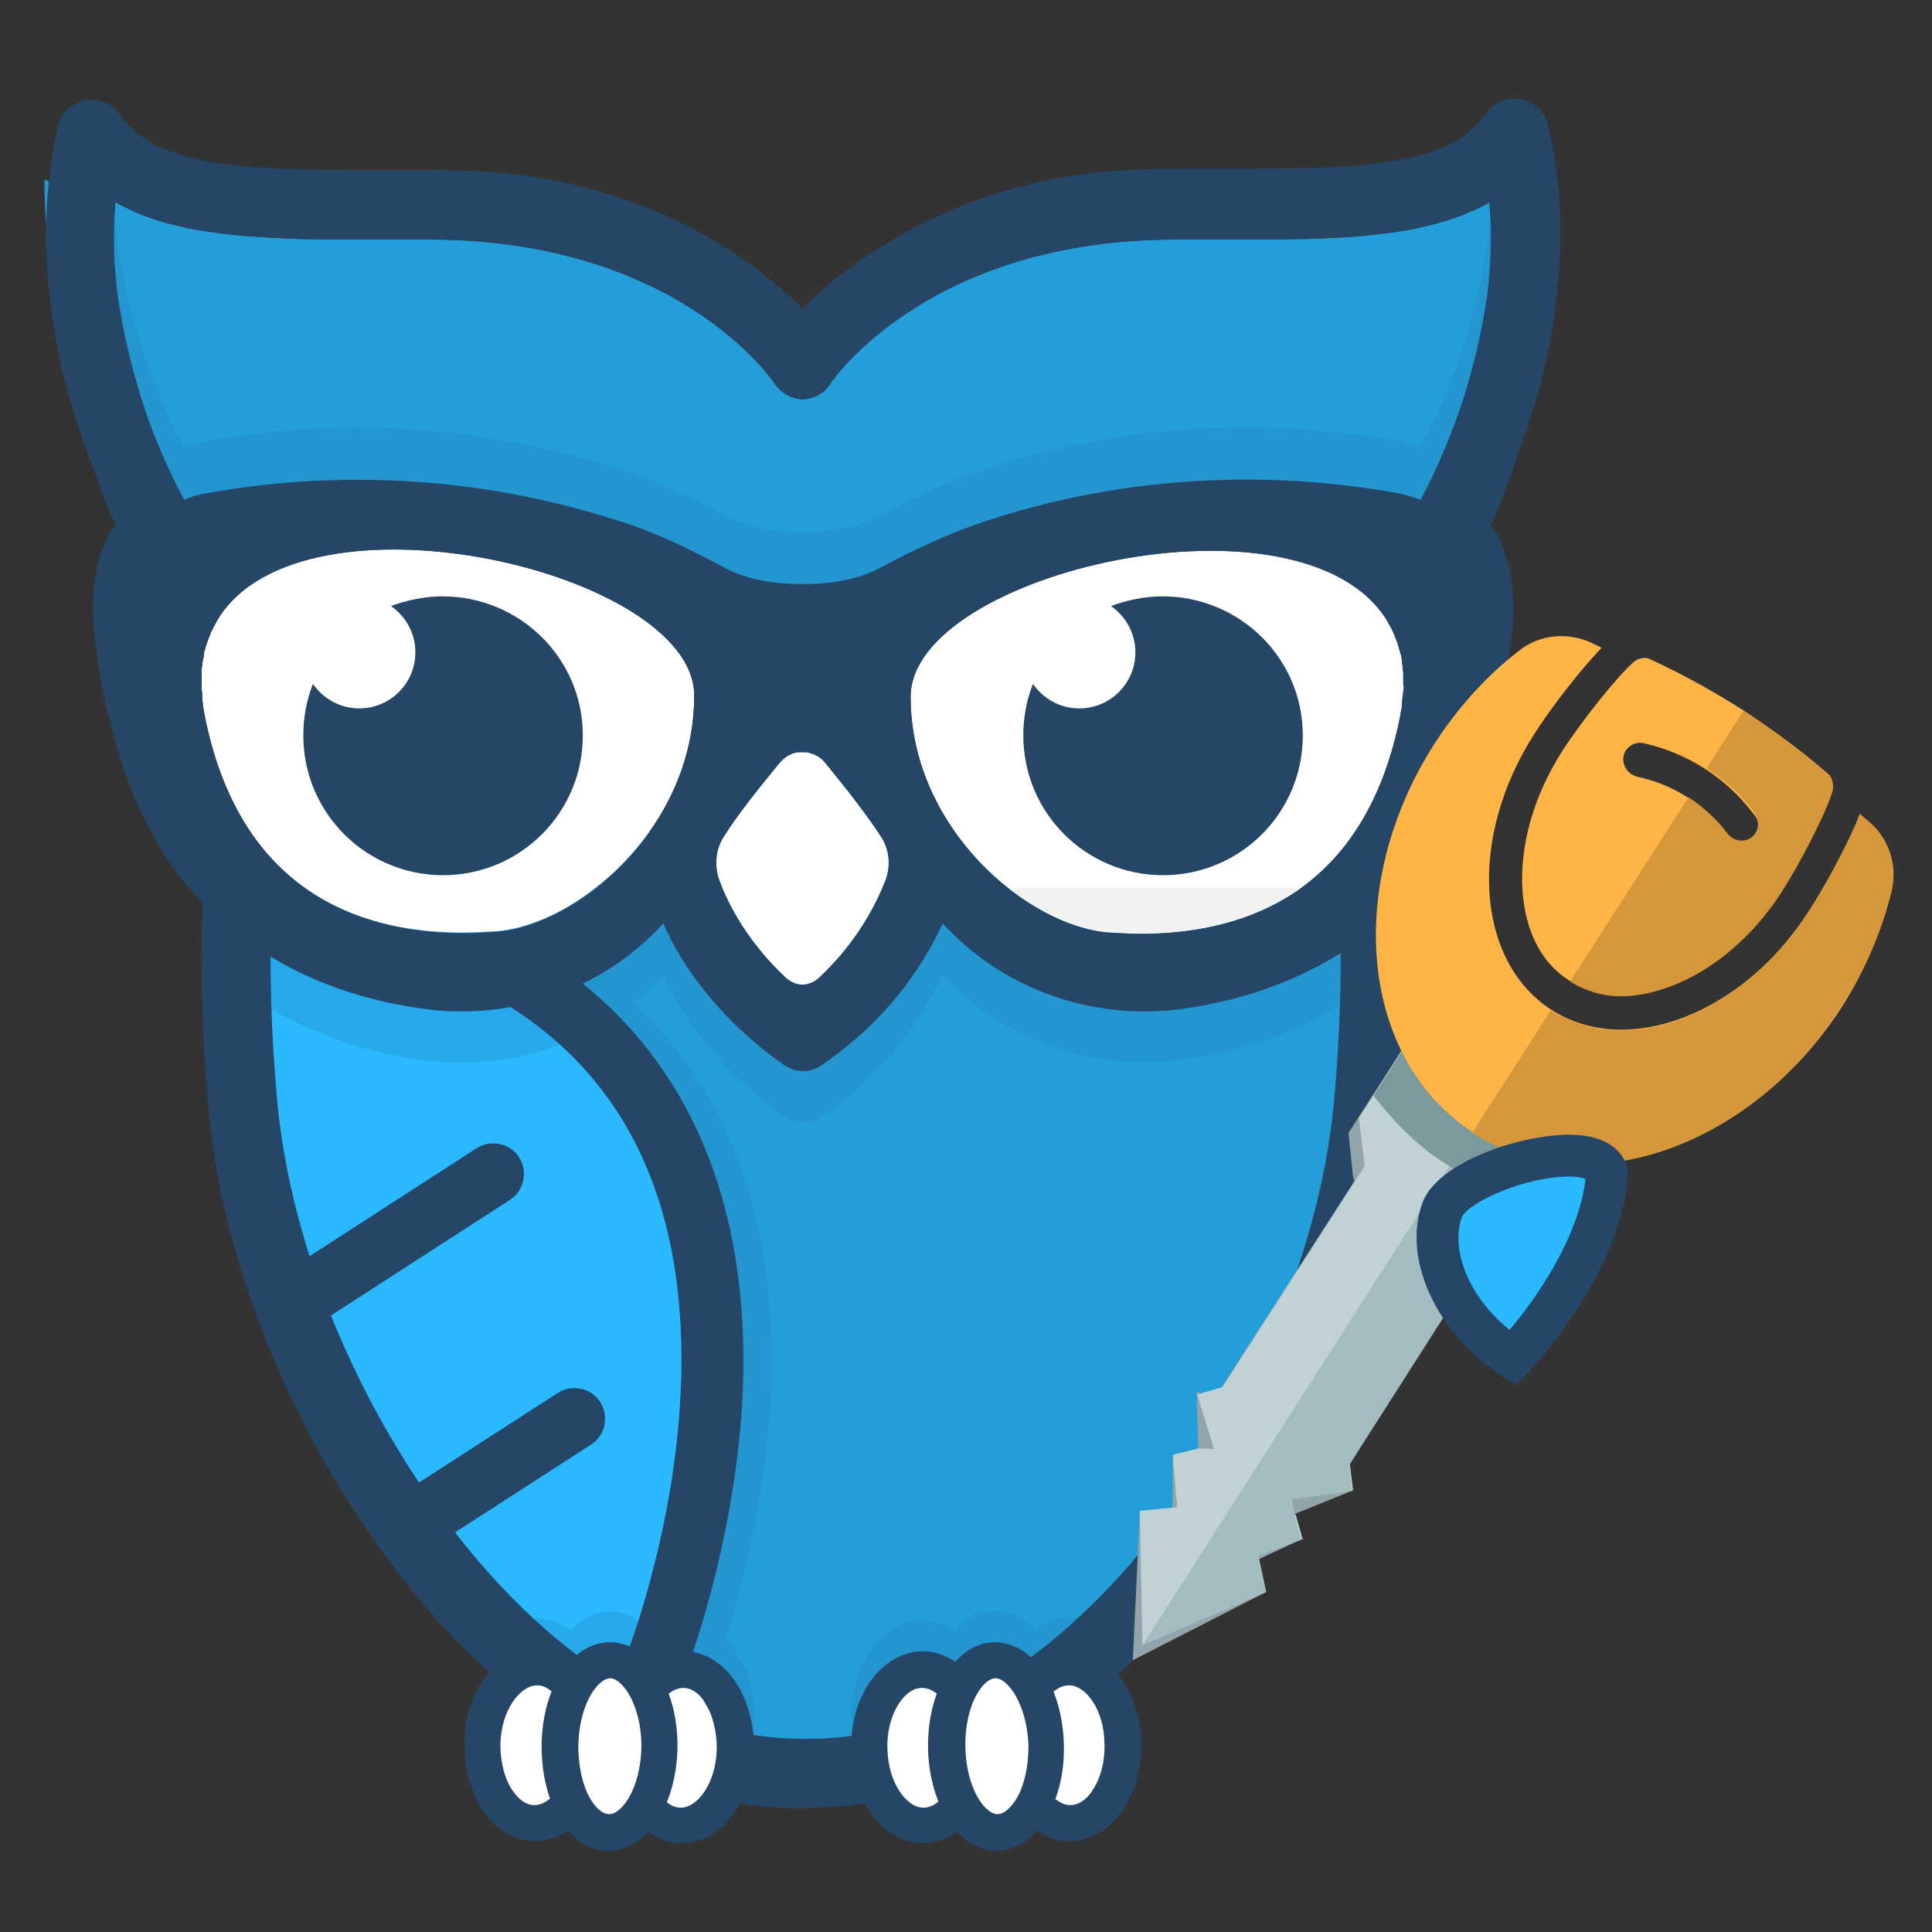 <?xml version="1.0" encoding="utf-8"?>
<!-- Generator: Adobe Illustrator 21.0.0, SVG Export Plug-In . SVG Version: 6.00 Build 0)  -->
<svg version="1.1" id="Layer_1" xmlns="http://www.w3.org/2000/svg" xmlns:xlink="http://www.w3.org/1999/xlink" x="0px" y="0px"
	 viewBox="0 0 300 300" style="enable-background:new 0 0 300 300;" xml:space="preserve">
<rect x="0" y="0" width="300" height="300" fill="#333333" stroke="none"/>
<style type="text/css">
	.st0{fill:#249ED9;}
	.st1{fill:#2AB9FF;}
	.st2{fill:#2396CF;}
	.st3{fill:#26AAEB;}
	.st4{fill:#254667;}
	.st5{fill:#FFFFFF;}
	.st6{fill:none;}
	.st7{fill:#F1F2F2;}
	.st8{fill:#91A5AA;}
	.st9{fill:#C1D2D6;}
	.st10{fill:#A3BCC1;}
	.st11{fill:#7C999B;}
	.st12{fill:#FFB446;}
	.st13{fill:#D6963A;}
</style>
<g>
	<g>
		<path class="st0" d="M212.9,132.3l-87.5-11.7l0-0.1l-0.4,0.1l-0.4-0.1l0,0.1l-87.5,11.7c0.3,0.2-1.6,16.4,0.6,39.8
			c4.2,44.7,41.5,103.1,86.4,103.4c0.3,0,0.6,0,0.8,0c0.3,0,0.6,0,0.8,0c44.9-0.3,82.2-58.6,86.4-103.4
			C214.5,148.7,212.6,132.5,212.9,132.3z"/>
	</g>
	<g>
		<path class="st1" d="M38.1,143.9c0,0-7.5,82.4,58.3,121.4c0,0,44.6-87.5-19.5-112.4S38.1,143.9,38.1,143.9z"/>
	</g>
	<g>
		<path class="st2" d="M114.3,256.5c-2-3-5-4.8-8.1-4.9c0,0-0.1,0-0.1,0c-1.5,0-2.9,0.4-4.2,1.1c0.3,3.7-2.1,8.1-6,8.7
			c-0.1,0-0.2,0-0.3,0c-0.4,1.5-0.7,3.2-0.7,4.9c0,3.2,0.7,6.4,2,8.9c-0.8,1.1-1.7,1.6-2.4,1.6v2.8l0-2.8c-0.8,0-1.6-0.6-2.4-1.7
			c1.4-2.5,2.3-5.5,2.3-8.9c0-1.6-0.1-3.2-0.5-4.6c-3.2,0.4-6.3,0.6-9.4,0.5c-0.2,1.3-0.4,2.6-0.4,4c0,3,0.4,5.9,1.3,8.4
			c-0.7,0.6-1.5,0.9-2.3,0.9v2.8l0-2.8c-1.1,0-1.9-0.6-2.6-1.2c0.1,1,0.1,2,0.1,2.9c0,1.1,0,2.3-0.1,3.4c0.8,0.3,1.7,0.4,2.5,0.4
			c0,0,0.1,0,0.1,0c1.8,0,3.5-0.6,5.1-1.6c1.7,2,3.9,3.1,6.2,3.1c0,0,0.1,0,0.1,0c2.3,0,4.4-1.1,6.2-2.9c1.6,1.1,3.3,1.7,5.1,1.8
			c0,0,0.1,0,0.1,0c6.2,0,11.1-6.5,11.2-14.7C117.1,262.8,116.1,259.2,114.3,256.5z M105.9,275.8v2.8V275.8c-0.9,0-1.7-0.4-2.3-0.9
			c1-2.4,1.5-5.3,1.6-8.4c0-3.1-0.4-5.9-1.3-8.3c0.7-0.6,1.5-0.9,2.3-0.9c1.7,0,3,1.5,3.5,2.4c1.2,1.8,1.9,4.4,1.8,7
			C111.4,272,108.4,275.8,105.9,275.8z"/>
	</g>
	<g>
		<path class="st3" d="M93.7,282.1c0-1.8-0.1-3.6,0-5.4c-0.6-0.3-1.1-0.8-1.7-1.5c1.4-2.5,2.3-5.5,2.3-8.9c0-3.2-0.7-6.3-2-8.9
			c0.8-1.1,1.7-1.6,2.5-1.6c0.7,0,1.6,0.6,2.4,1.7c-1.4,2.4-2.3,5.5-2.3,8.9c0,0.9,0,1.8,0.1,2.7c0.5-1.3,1.1-2.6,2-3.9
			c0.8-1.2,1.7-2.3,2.6-3.4c0-1.8,0-3.7-0.1-5.5c-0.1-1.3,0.2-2.6,0.8-3.7c-1.6-1.5-3.4-2.3-5.5-2.4c-2.3,0-4.4,1.1-6.2,2.9
			c-1.5-1.1-3.3-1.7-5.1-1.8c0,0-0.1,0-0.1,0c-2.9,0-5.5,1.4-7.5,3.8c1,2.2,1.8,4.5,2.5,6.9c1-3.1,3.1-5.1,5-5.1
			c0.9,0,1.7,0.4,2.3,0.9c-1,2.4-1.5,5.3-1.6,8.4c0,3,0.4,5.9,1.3,8.4c-0.7,0.6-1.5,0.9-2.3,0.9v2.8l0-2.8c-1.1,0-1.9-0.6-2.6-1.2
			c0.1,1,0.1,2,0.1,2.9c0,1.1,0,2.3-0.1,3.4c0.8,0.3,1.7,0.4,2.5,0.4c0,0,0.1,0,0.1,0c1.8,0,3.5-0.6,5.1-1.6c1.6,1.8,3.5,2.8,5.5,3
			C93.7,282.3,93.7,282.2,93.7,282.1z"/>
	</g>
	<g>
		<path class="st2" d="M216.5,142.4c-1.7-2.5-3.2-5.2-4.4-8c-8.7,15.6-23.9,18.5-34.5,18.6c-1.9,0-3.7-0.1-5.3-0.2
			c-10.8-0.8-25.9-12.1-29.8-28.4c-1.4,0-2.9,0-4.3,0c-10.4,0.1-20.9,0.1-31.4,0.1c-3.3,13.1-13.6,22.9-23.2,26.7
			c2.3,3,4.1,6.4,5.3,10.1c5.2-2.3,9.9-5.6,13.9-9.8c0.1-0.1,0.1-0.1,0.2-0.2c1.4,3.2,3.5,6.9,6.6,10.7c3.1,3.8,7,7.7,12.2,11.3
			c0.9,0.6,1.8,0.9,2.8,0.9v0h0c0,0,0.1,0,0.1,0c0,0,0.1,0,0.1,0h0v0c1,0,2-0.3,2.8-0.9c5.2-3.6,9.2-7.5,12.2-11.3
			c3-3.8,5.1-7.5,6.6-10.7c0.1,0.1,0.1,0.1,0.2,0.2c9.5,10.3,23.6,15,37.4,13c14.6-2.1,24.6-8,31.2-13.8
			C214.3,148,214.8,144.7,216.5,142.4z M137.5,144.8c-1.5,3.8-4.4,9.6-10.4,15.2c-0.7,0.6-1.6,1-2.5,1c-0.9,0-1.8-0.4-2.5-1
			c-6-5.6-9-11.4-10.4-15.2c-0.8-2.3-0.6-4.8,0.7-6.8c2.3-3.7,6-8.2,8.7-11.5c0.8-0.9,1.8-1.5,2.9-1.6c0.2,0,0.3,0,0.5,0v0
			c0,0,0.1,0,0.1,0c0,0,0.1,0,0.1,0v0c0.2,0,0.3,0,0.5,0c1.1,0.2,2.2,0.7,2.9,1.6c2.7,3.3,6.3,7.8,8.7,11.5
			C138.1,140,138.4,142.6,137.5,144.8z"/>
	</g>
	<g>
		<path class="st3" d="M88.5,158.2c-1.4-2.4-2.5-5-3.3-7.6c-2.9,1.3-5.7,2.1-8.2,2.3c-1.6,0.1-3.3,0.2-5.3,0.2
			c-9.1-0.1-21.5-2.2-30.3-12.5c-1,1.2-2.1,2.3-3.2,3.3c1.4,3,1.1,6.8-1,9.4c6.5,4.9,15.6,9.5,28.1,11.3c8.6,1.2,17.3-0.1,24.9-3.8
			C89.6,159.9,89,159.1,88.5,158.2z"/>
	</g>
	<g>
		<path class="st2" d="M132.2,266.6c0.1,8.2,5,14.7,11.2,14.7c0,0,0.1,0,0.1,0c1.8,0,3.6-0.7,5.1-1.8c1.7,1.8,3.8,2.9,6.2,2.9
			c0,0,0.1,0,0.1,0c2.3,0,4.4-1.1,6.2-3.1c1.5,1,3.2,1.6,5.1,1.6c0,0,0.1,0,0.1,0c0.9,0,1.7-0.2,2.5-0.4c-0.1-1.1-0.1-2.3-0.1-3.4
			c0-1,0-2,0.1-2.9c-0.7,0.6-1.5,1.2-2.6,1.2l0,2.8v-2.8c-0.8,0-1.5-0.3-2.3-0.9c0.9-2.5,1.4-5.4,1.3-8.4c0-3.1-0.6-6-1.6-8.4
			c0.6-0.5,1.4-0.9,2.3-0.9c1.9,0,4,2,5,5.1c0.7-2.4,1.5-4.7,2.5-6.9c-2-2.4-4.6-3.8-7.5-3.8c0,0-0.1,0-0.1,0
			c-1.8,0-3.6,0.7-5.1,1.8c-1.7-1.8-3.8-2.9-6.2-2.9c-2.4,0-4.5,1.2-6.2,3.1c-1.5-1-3.3-1.6-5.1-1.6c0,0-0.1,0-0.1,0
			c-3.1,0-6.1,1.8-8.1,4.9C133.2,259.2,132.2,262.8,132.2,266.6z M154.4,266.3c-0.1-3.4-0.9-6.4-2.3-8.9c0.8-1.1,1.7-1.7,2.4-1.7
			c0.8,0,1.6,0.6,2.5,1.6c-1.4,2.6-2.1,5.7-2,8.9c0.1,3.4,0.9,6.4,2.3,8.9c-0.8,1.1-1.6,1.7-2.4,1.7l0,2.8v-2.8
			c-0.7,0-1.6-0.6-2.4-1.6C153.8,272.6,154.5,269.5,154.4,266.3z M137.8,266.5c0-2.6,0.6-5.2,1.8-7c0.6-0.9,1.8-2.4,3.5-2.4
			c0.8,0,1.6,0.3,2.3,0.9c-0.9,2.4-1.4,5.3-1.3,8.3c0,3.1,0.6,6,1.6,8.4c-0.6,0.5-1.4,0.9-2.3,0.9l0,2.8v-2.8
			C140.8,275.8,137.9,272,137.8,266.5z"/>
	</g>
	<g>
		<path class="st4" d="M125,280.8l-0.9,0c-22.2-0.1-44.5-13.3-62.7-37.1c-15.9-20.8-26.8-47.4-29-71.1c-1.7-18.3-1-32.5-0.7-37.9
			c0-0.8,0.1-1.4,0.1-1.8c-0.1-0.6,0-1.2,0.1-1.8c0.5-2.2,2.3-3.8,4.5-4.1l86.6-11.6c0.6-0.2,1.3-0.3,2-0.3c0.7-0.1,1.4,0,2.1,0.3
			l86.5,11.5c2.2,0.3,4,1.9,4.5,4.1c0.1,0.6,0.2,1.2,0.1,1.8c0,0.4,0,1,0.1,1.8c0.3,5.4,1,19.6-0.7,37.9
			c-2.2,23.7-13.1,50.2-29,71.1c-18.2,23.8-40.5,37-62.7,37.1L125,280.8z M42.3,137c-0.3,6.4-0.7,18.7,0.8,34.5
			c2.1,21.8,12.1,46.3,26.9,65.6c16.1,21.1,35.4,32.8,54.3,32.9l0.8,0l0.8,0c18.8-0.1,38.1-11.8,54.3-32.9
			c14.8-19.3,24.8-43.8,26.9-65.6c1.5-15.9,1.1-28.2,0.8-34.5L125,126L42.3,137z M217.2,135.6c-0.4,0.5-0.8,0.9-1.3,1.2
			C216.4,136.4,216.8,136,217.2,135.6z M32.9,135.6c0.3,0.4,0.8,0.9,1.3,1.2C33.7,136.4,33.3,136,32.9,135.6z"/>
	</g>
	<g>
		<path class="st5" d="M217.9,107.3c0,0.2,0,0.5-0.1,0.7c0,0.4-0.1,0.9-0.1,1.3c0,0.1,0,0.2,0,0.3c-0.1,0.5-0.2,1.1-0.3,1.7
			c-5.8,29.1-26.4,33.6-39.9,33.7c-1.9,0-3.7-0.1-5.3-0.2c-12.5-0.9-30.8-16.1-30.8-36.6c0-19.3,60.8-33.4,74-11.8c0,0,0,0,0,0
			c0,0.1,0.1,0.1,0.1,0.2c0.2,0.4,0.4,0.7,0.6,1.1c0.1,0.1,0.1,0.2,0.2,0.4c0.2,0.4,0.3,0.8,0.5,1.2c0,0.1,0.1,0.2,0.1,0.3
			c0.2,0.5,0.3,1,0.5,1.6c0,0.1,0,0.2,0.1,0.3c0.1,0.4,0.2,0.9,0.2,1.3c0,0.3,0.1,0.5,0.1,0.8c0,0.3,0.1,0.6,0.1,0.9
			c0,0.3,0,0.7,0,1c0,0.3,0,0.5,0,0.8C218,106.6,218,106.9,217.9,107.3z"/>
	</g>
	<g>
		<path class="st5" d="M31.8,111.2c-0.1-0.6-0.2-1.1-0.3-1.7c0-0.1,0-0.2,0-0.3c-0.1-0.4-0.1-0.9-0.1-1.3c0-0.2,0-0.5-0.1-0.7
			c0-0.4,0-0.8,0-1.1c0-0.3,0-0.5,0-0.8c0-0.3,0-0.7,0-1c0-0.3,0-0.6,0.1-0.9c0-0.3,0-0.5,0.1-0.8c0.1-0.5,0.2-0.9,0.2-1.3
			c0-0.1,0-0.2,0.1-0.3c0.1-0.5,0.3-1.1,0.5-1.6c0-0.1,0.1-0.2,0.1-0.3c0.2-0.4,0.3-0.8,0.5-1.2c0.1-0.1,0.1-0.2,0.2-0.4
			c0.2-0.4,0.4-0.7,0.6-1.1c0-0.1,0.1-0.1,0.1-0.2c0,0,0,0,0,0c13.1-21.6,74-7.5,74,11.8c0,20.6-18.3,35.7-30.8,36.6
			c-1.6,0.1-3.3,0.2-5.3,0.2C58.3,144.8,37.6,140.3,31.8,111.2z"/>
	</g>
	<g>
		<path class="st4" d="M180.5,92.6c-2.8,0-5.5,0.6-8,1.5c2.3,1.6,3.8,4.2,3.8,7.2c0,4.8-3.9,8.7-8.7,8.7c-3,0-5.6-1.5-7.2-3.8
			c-1,2.5-1.5,5.2-1.5,8c0,12,9.7,21.7,21.7,21.7c12,0,21.7-9.7,21.7-21.7S192.5,92.6,180.5,92.6z"/>
	</g>
	<g>
		<path class="st5" d="M124.6,116.8c0,0,0.1,0,0.1,0v0c0.2,0,0.3,0,0.5,0c1.1,0.2,2.2,0.7,2.9,1.6c2.7,3.3,6.3,7.8,8.7,11.5
			c1.3,2,1.5,4.6,0.7,6.8c-1.5,3.8-4.4,9.6-10.4,15.2c-0.7,0.6-1.6,1-2.5,1c-0.9,0-1.8-0.4-2.5-1c-6-5.6-9-11.4-10.4-15.2
			c-0.8-2.3-0.6-4.8,0.7-6.8c2.3-3.7,6-8.2,8.7-11.5c0.8-0.9,1.8-1.5,2.9-1.6c0.2,0,0.3,0,0.5,0v0
			C124.6,116.8,124.6,116.8,124.6,116.8z"/>
	</g>
	<g>
		<g>
			<path class="st2" d="M110.5,260.7l-8.9-3.5c0.1-0.2,7.5-19,8.5-41.1c1.3-28.7-8.3-49.2-28.5-61l4.8-8.2
				c23.3,13.6,34.8,37.7,33.3,69.9C118.5,240.4,110.8,259.9,110.5,260.7z"/>
		</g>
	</g>
	<g>
		<path class="st0" d="M230.9,46c-0.4,2.7-0.9,5.4-1.5,8c-0.6,2.6-1.3,5-2,7.4c-2,6.2-4.4,11.7-6.8,16.2c-1.1-0.4-2.2-0.7-3.4-1
			c-15-2.7-38-4.2-63.8,4.2c-5.8,1.9-11.4,4.5-16.8,7.4c-2.2,1.2-6,2.5-12,2.5c-6,0-9.8-1.3-12-2.5c-5.4-2.9-10.9-5.6-16.8-7.4
			c-25.8-8.3-48.8-6.9-63.8-4.2c-1.2,0.2-2.3,0.5-3.4,1c-2.4-4.5-4.9-10-6.8-16.2c-0.7-2.4-1.4-4.8-2-7.4c-0.6-2.6-1.1-5.3-1.5-8
			c-0.4-3-0.6-6.1-0.6-9.3c0-1.8,0.1-3.5,0.2-5.3c1.1,0.6,2.3,1.2,3.5,1.7c2.3,1,4.9,1.7,7.6,2.3c2.6,0.5,5.4,0.9,8.3,1.2
			c2.8,0.2,5.8,0.4,8.9,0.5c4,0.1,8.3,0.1,12.7,0.1h6.3c0.6,0,1,0,1.5,0c38,0,53,21.4,53.6,22.4c1,1.4,2.5,2.3,4.2,2.4v0h0
			c0,0,0.1,0,0.1,0c0,0,0.1,0,0.1,0h0v0c1.7-0.1,3.3-0.9,4.2-2.4c0.6-0.9,15.6-22.4,53.6-22.4c0.5,0,1,0,1.5,0h6.3
			c4.4,0,8.7,0,12.7-0.1c3.1-0.1,6.1-0.2,8.9-0.5c2.9-0.3,5.7-0.6,8.3-1.2c2.7-0.6,5.3-1.3,7.6-2.3c1.2-0.5,2.4-1,3.5-1.7
			c0.1,1.8,0.2,3.6,0.2,5.3C231.5,39.8,231.3,42.9,230.9,46z"/>
	</g>
	<g>
		<path class="st6" d="M33.8,96.3C33.8,96.3,33.8,96.3,33.8,96.3c0,0.1-0.1,0.1-0.1,0.2c-0.2,0.4-0.4,0.7-0.6,1.1
			C33,97.7,33,97.8,32.9,98c-0.2,0.4-0.3,0.8-0.5,1.2c0,0.1-0.1,0.2-0.1,0.3c-0.2,0.5-0.3,1-0.5,1.6c0,0.1,0,0.2-0.1,0.3
			c-0.1,0.4-0.2,0.9-0.2,1.3c0,0.3-0.1,0.5-0.1,0.8c0,0.3-0.1,0.6-0.1,0.9c0,0.3,0,0.7,0,1c0,0.3,0,0.5,0,0.8c0,0.4,0,0.7,0,1.1
			c0,0.2,0,0.5,0.1,0.7c0,0.4,0.1,0.9,0.1,1.3c0,0.1,0,0.2,0,0.3c0.1,0.5,0.2,1.1,0.3,1.7c5.8,29.1,26.4,33.6,39.9,33.7
			c1.9,0,3.7-0.1,5.3-0.2c12.5-0.9,30.8-16.1,30.8-36.6C107.8,88.8,46.9,74.7,33.8,96.3z"/>
	</g>
	<g>
		<path class="st6" d="M128.2,118.3c-0.8-0.9-1.8-1.5-2.9-1.6c-0.2,0-0.3,0-0.5,0v0c0,0-0.1,0-0.1,0c0,0-0.1,0-0.1,0v0
			c-0.2,0-0.3,0-0.5,0c-1.1,0.2-2.2,0.7-2.9,1.6c-2.7,3.3-6.3,7.8-8.7,11.5c-1.3,2-1.5,4.6-0.7,6.8c1.5,3.8,4.4,9.6,10.4,15.2
			c0.7,0.6,1.6,1,2.5,1c0.9,0,1.8-0.4,2.5-1c6-5.6,9-11.4,10.4-15.2c0.8-2.3,0.6-4.8-0.7-6.8C134.5,126.2,130.9,121.6,128.2,118.3z"
			/>
	</g>
	<g>
		<path class="st6" d="M217.9,104.4c0-0.3,0-0.6-0.1-0.9c0-0.3,0-0.5-0.1-0.8c-0.1-0.5-0.2-0.9-0.2-1.3c0-0.1,0-0.2-0.1-0.3
			c-0.1-0.5-0.3-1.1-0.5-1.6c0-0.1-0.1-0.2-0.1-0.3c-0.2-0.4-0.3-0.8-0.5-1.2c-0.1-0.1-0.1-0.2-0.2-0.4c-0.2-0.4-0.4-0.7-0.6-1.1
			c0-0.1-0.1-0.1-0.1-0.2c0,0,0,0,0,0c-13.1-21.6-74-7.5-74,11.8c0,20.6,18.3,35.7,30.8,36.6c1.6,0.1,3.3,0.2,5.3,0.2
			c13.4-0.1,34.1-4.6,39.9-33.7c0.1-0.6,0.2-1.1,0.3-1.7c0-0.1,0-0.2,0-0.3c0.1-0.4,0.1-0.9,0.1-1.3c0-0.2,0-0.5,0.1-0.7
			c0-0.4,0-0.8,0-1.1c0-0.3,0-0.5,0-0.8C218,105.1,218,104.7,217.9,104.4z"/>
	</g>
	<g>
		<path class="st2" d="M231.4,33.2c-0.1,1.6-0.3,3.1-0.5,4.7c-0.4,2.7-0.9,5.4-1.5,8c-0.6,2.6-1.3,5-2,7.4c-2,6.2-4.4,11.7-6.8,16.2
			c-1.1-0.4-2.2-0.7-3.4-1c-15-2.7-38-4.2-63.8,4.2c-5.8,1.9-11.4,4.5-16.8,7.4c-2.2,1.2-6,2.5-12,2.5c-6,0-9.8-1.3-12-2.5
			c-5.4-2.9-10.9-5.6-16.8-7.4c-25.8-8.3-48.8-6.9-63.8-4.2c-1.2,0.2-2.3,0.5-3.4,1c-2.4-4.5-4.9-10-6.8-16.2
			c-0.7-2.4-1.4-4.8-2-7.4c-0.6-2.6-1.1-5.3-1.5-8c-0.3-2.3-0.5-4.8-0.6-7.2c-3.7-0.6-7.3-1.5-10.8-2.8c0,3.6,0.2,7.2,0.7,10.8
			c0.4,2.9,0.8,5.7,1.4,8.5c0.5,2.6,1.2,5.1,1.9,7.5c0.7,2.4,1.5,4.8,2.4,7.1c1.4,3.7,2.9,8.3,4.4,11.5c-0.2,0.3-0.4,0.6-0.6,0.8
			c5.7,4.4,10.6,9.8,14.2,16c0.4,0.1,0.8,0.2,1.2,0.4c0.1-0.2,0.1-0.3,0.2-0.5c0.1-0.1,0.1-0.2,0.2-0.4c0.2-0.4,0.4-0.7,0.6-1.1
			c0-0.1,0.1-0.1,0.1-0.2c0,0,0,0,0,0c13-21.3,72.2-7.9,73.9,10.9c8.6-0.1,17.3-0.3,25.9-0.5c2.7-0.1,5.4-0.2,8-0.2
			c3.2-18.5,61.1-31.2,73.8-10.2c0,0,0,0,0,0c0,0.1,0.1,0.1,0.1,0.2c0.2,0.4,0.4,0.7,0.6,1.1c0.1,0.1,0.1,0.2,0.2,0.4
			c0.2,0.4,0.3,0.8,0.5,1.2c0,0.1,0.1,0.2,0.1,0.3c0.1,0.3,0.2,0.6,0.2,0.8c3.3-7.5,8.3-14.2,14.5-19.6c1.5-3.1,2.9-7.4,4.2-10.9
			c0.9-2.3,1.6-4.6,2.4-7.1c0.7-2.4,1.4-5,1.9-7.5c0.6-2.8,1.1-5.6,1.4-8.5c0.4-3.1,0.6-6.2,0.7-9.4
			C238.8,31.2,235.1,32.5,231.4,33.2z"/>
	</g>
	<g>
		<path class="st6" d="M227.9,33c-2.3,1-4.9,1.7-7.6,2.3c-2.6,0.5-5.4,0.9-8.3,1.2c-2.8,0.2-5.8,0.4-8.9,0.5
			c-4,0.1-8.3,0.1-12.7,0.1h-6.3c-0.6,0-1,0-1.5,0c-38,0-53,21.4-53.6,22.4c-1,1.4-2.5,2.3-4.2,2.4v0h0c0,0-0.1,0-0.1,0
			c0,0-0.1,0-0.1,0h0v0c-1.7-0.1-3.3-0.9-4.2-2.4c-0.6-0.9-15.6-22.4-53.6-22.4c-0.5,0-1,0-1.5,0h-6.3c-4.4,0-8.7,0-12.7-0.1
			c-3.1-0.1-6.1-0.2-8.9-0.5c-2.9-0.3-5.7-0.6-8.3-1.2c-2.7-0.6-5.3-1.3-7.6-2.3c-1.2-0.5-2.4-1-3.5-1.7c-0.1,1.8-0.2,3.6-0.2,5.3
			c0,3.1,0.2,6.3,0.6,9.3c0.4,2.7,0.9,5.4,1.5,8c0.6,2.6,1.3,5,2,7.4c2,6.2,4.4,11.7,6.8,16.2c1.1-0.4,2.2-0.7,3.4-1
			c15-2.7,38-4.2,63.8,4.2c5.8,1.9,11.4,4.5,16.8,7.4c2.2,1.2,6,2.5,12,2.5c6,0,9.8-1.3,12-2.5c5.4-2.9,10.9-5.6,16.8-7.4
			c25.8-8.3,48.8-6.9,63.8-4.2c1.2,0.2,2.3,0.5,3.4,1c2.4-4.5,4.9-10,6.8-16.2c0.7-2.4,1.4-4.8,2-7.4c0.6-2.6,1.1-5.3,1.5-8
			c0.4-3,0.6-6.1,0.6-9.3c0-1.8-0.1-3.5-0.2-5.3C230.2,32,229.1,32.6,227.9,33z"/>
	</g>
	<g>
		<path class="st4" d="M240.4,19.5c-0.5-2.1-2.1-3.7-4.2-4.1c-2.1-0.4-4.2,0.5-5.4,2.2c-2.4,3.5-6.3,5.6-11.4,6.8
			c-2.6,0.6-5.4,1-8.6,1.3c-2.8,0.2-5.8,0.4-9,0.4c-2.2,0-4.6,0.1-7,0.1c-0.8,0-1.5,0-2.3,0c-0.7,0-1.3,0-2,0h-6.2
			c-0.5,0-1.1,0-1.6,0c-1.6,0-3.2,0-4.8,0.1c-5.6,0.1-10.7,0.8-15.4,1.7C139,33,126,46.5,124.6,48c-1.4-1.5-14.3-15-37.7-19.8
			c-4.7-1-9.9-1.6-15.4-1.7c-1.6-0.1-3.2-0.1-4.8-0.1c-0.5,0-1,0-1.6,0h-6.2c-0.7,0-1.4,0-2,0c-0.8,0-1.6,0-2.3,0
			c-2.4,0-4.8,0-7-0.1c-3.2,0-6.2-0.2-9-0.4c-3.1-0.3-6-0.7-8.6-1.3c-5.1-1.2-9-3.4-11.4-6.8c-1.2-1.7-3.3-2.6-5.4-2.2
			c-2.1,0.4-3.8,2-4.2,4.1c-2.1,9.1-2.3,18.4-1.2,27.2c0.4,2.9,0.8,5.7,1.4,8.5c0.5,2.6,1.2,5.1,1.9,7.5c0.7,2.4,1.5,4.8,2.4,7.1
			c1.4,3.7,2.9,8.3,4.4,11.5c-5.2,7-3,19-3,19c0.7,5.2,1.3,8.3,2.3,12.1c2.2,9,5.6,16.1,9.4,21.8c5.2,7.3,16.8,19.1,38.8,22.2
			c13.8,2,27.9-2.7,37.4-13c0.1-0.1,0.1-0.1,0.2-0.2c1.4,3.2,3.5,6.9,6.6,10.7c3.1,3.8,7,7.7,12.2,11.3c0.9,0.6,1.8,0.9,2.8,0.9v0h0
			c0,0,0.1,0,0.1,0c0,0,0.1,0,0.1,0h0v0c1,0,2-0.3,2.8-0.9c5.2-3.6,9.2-7.5,12.2-11.3c3-3.8,5.1-7.5,6.6-10.7
			c0.1,0.1,0.1,0.1,0.2,0.2c9.5,10.3,23.6,15,37.4,13c22-3.2,33.6-15,38.8-22.2c3.8-5.7,7.2-12.8,9.4-21.8c0.9-3.8,1.5-6.9,2.3-12.1
			c0,0,2.2-12-3-19c1.6-3.2,3.1-7.8,4.4-11.5c0.9-2.3,1.6-4.6,2.4-7.1c0.7-2.4,1.4-5,1.9-7.5c0.6-2.8,1.1-5.6,1.4-8.5
			C242.7,37.9,242.6,28.6,240.4,19.5z M77,144.7c-1.6,0.1-3.3,0.2-5.3,0.2c-13.4-0.1-34.1-4.6-39.9-33.7c-0.1-0.6-0.2-1.1-0.3-1.7
			c0-0.1,0-0.2,0-0.3c-0.1-0.4-0.1-0.9-0.1-1.3c0-0.2,0-0.5-0.1-0.7c0-0.4,0-0.8,0-1.1c0-0.3,0-0.5,0-0.8c0-0.3,0-0.7,0-1
			c0-0.3,0-0.6,0.1-0.9c0-0.3,0-0.5,0.1-0.8c0.1-0.5,0.2-0.9,0.2-1.3c0-0.1,0-0.2,0.1-0.3c0.1-0.5,0.3-1.1,0.5-1.6
			c0-0.1,0.1-0.2,0.1-0.3c0.2-0.4,0.3-0.8,0.5-1.2c0.1-0.1,0.1-0.2,0.2-0.4c0.2-0.4,0.4-0.7,0.6-1.1c0-0.1,0.1-0.1,0.1-0.2
			c0,0,0,0,0,0c13.1-21.6,74-7.5,74,11.8C107.8,128.7,89.5,143.8,77,144.7z M137.5,136.7c-1.5,3.8-4.4,9.6-10.4,15.2
			c-0.7,0.6-1.6,1-2.5,1c-0.9,0-1.8-0.4-2.5-1c-6-5.6-9-11.4-10.4-15.2c-0.8-2.3-0.6-4.8,0.7-6.8c2.3-3.7,6-8.2,8.7-11.5
			c0.8-0.9,1.8-1.5,2.9-1.6c0.2,0,0.3,0,0.5,0v0c0,0,0.1,0,0.1,0c0,0,0.1,0,0.1,0v0c0.2,0,0.3,0,0.5,0c1.1,0.2,2.2,0.7,2.9,1.6
			c2.7,3.3,6.3,7.8,8.7,11.5C138.1,131.9,138.4,134.4,137.5,136.7z M217.9,107.3c0,0.2,0,0.5-0.1,0.7c0,0.4-0.1,0.9-0.1,1.3
			c0,0.1,0,0.2,0,0.3c-0.1,0.5-0.2,1.1-0.3,1.7c-5.8,29.1-26.4,33.6-39.9,33.7c-1.9,0-3.7-0.1-5.3-0.2
			c-12.5-0.9-30.8-16.1-30.8-36.6c0-19.3,60.8-33.4,74-11.8c0,0,0,0,0,0c0,0.1,0.1,0.1,0.1,0.2c0.2,0.4,0.4,0.7,0.6,1.1
			c0.1,0.1,0.1,0.2,0.2,0.4c0.2,0.4,0.3,0.8,0.5,1.2c0,0.1,0.1,0.2,0.1,0.3c0.2,0.5,0.3,1,0.5,1.6c0,0.1,0,0.2,0.1,0.3
			c0.1,0.4,0.2,0.9,0.2,1.3c0,0.3,0.1,0.5,0.1,0.8c0,0.3,0.1,0.6,0.1,0.9c0,0.3,0,0.7,0,1c0,0.3,0,0.5,0,0.8
			C218,106.6,218,106.9,217.9,107.3z M230.9,46c-0.4,2.7-0.9,5.4-1.5,8c-0.6,2.6-1.3,5-2,7.4c-2,6.2-4.4,11.7-6.8,16.2
			c-1.1-0.4-2.2-0.7-3.4-1c-15-2.7-38-4.2-63.8,4.2c-5.8,1.9-11.4,4.5-16.8,7.4c-2.2,1.2-6,2.5-12,2.5c-6,0-9.8-1.3-12-2.5
			c-5.4-2.9-10.9-5.6-16.8-7.4c-25.8-8.3-48.8-6.9-63.8-4.2c-1.2,0.2-2.3,0.5-3.4,1c-2.4-4.5-4.9-10-6.8-16.2
			c-0.7-2.4-1.4-4.8-2-7.4c-0.6-2.6-1.1-5.3-1.5-8c-0.4-3-0.6-6.1-0.6-9.3c0-1.8,0.1-3.5,0.2-5.3c1.1,0.6,2.3,1.2,3.5,1.7
			c2.3,1,4.9,1.7,7.6,2.3c2.6,0.5,5.4,0.9,8.3,1.2c2.8,0.2,5.8,0.4,8.9,0.5c4,0.1,8.3,0.1,12.7,0.1h6.3c0.6,0,1,0,1.5,0
			c38,0,53,21.4,53.6,22.4c1,1.4,2.5,2.3,4.2,2.4v0h0c0,0,0.1,0,0.1,0c0,0,0.1,0,0.1,0h0v0c1.7-0.1,3.3-0.9,4.2-2.4
			c0.6-0.9,15.6-22.4,53.6-22.4c0.5,0,1,0,1.5,0h6.3c4.4,0,8.7,0,12.7-0.1c3.1-0.1,6.1-0.2,8.9-0.5c2.9-0.3,5.7-0.6,8.3-1.2
			c2.7-0.6,5.3-1.3,7.6-2.3c1.2-0.5,2.4-1,3.5-1.7c0.1,1.8,0.2,3.6,0.2,5.3C231.5,39.8,231.3,42.9,230.9,46z"/>
	</g>
	<g>
		
			<ellipse transform="matrix(1 -1.530093e-02 1.530093e-02 1 -4.135 2.225)" class="st5" cx="143.3" cy="271.4" rx="8.3" ry="12.1"/>
	</g>
	<g>
		<path class="st4" d="M143.4,286.2c-6.2,0-11.1-6.5-11.2-14.7c-0.1-3.8,0.9-7.4,2.8-10.2c2-3,5-4.8,8.1-4.9c0,0,0.1,0,0.1,0
			c6.2,0,11.1,6.5,11.2,14.7c0.1,3.8-0.9,7.4-2.8,10.2c-2,3-5,4.8-8.1,4.9C143.6,286.2,143.4,286.2,143.4,286.2z M143.2,262.1
			c-1.8,0-3,1.5-3.6,2.4c-1.2,1.8-1.9,4.4-1.8,7c0.1,5.4,3,9.2,5.6,9.2l0,2.8l0-2.8c1.7,0,3-1.5,3.5-2.4c1.2-1.8,1.9-4.4,1.8-7
			C148.8,265.8,145.8,262.1,143.2,262.1z"/>
	</g>
	<g>
		
			<ellipse transform="matrix(1 -1.530093e-02 1.530093e-02 1 -4.127 2.573)" class="st5" cx="166.1" cy="271" rx="8.3" ry="12.1"/>
	</g>
	<g>
		<path class="st4" d="M166.2,285.9c-6.2,0-11.1-6.5-11.2-14.7c-0.1-3.8,0.9-7.4,2.8-10.2c2-3,5-4.8,8.1-4.9c0,0,0.1,0,0.1,0
			c6.2,0,11.1,6.5,11.2,14.7c0.1,3.8-0.9,7.4-2.8,10.2c-2,3-5,4.8-8.1,4.9C166.3,285.9,166.2,285.9,166.2,285.9z M166,261.7
			c-1.8,0-3,1.5-3.6,2.4c-1.2,1.8-1.9,4.4-1.8,7c0.1,5.4,3,9.2,5.6,9.2v2.8l0-2.8c1.7,0,3-1.5,3.5-2.4c1.2-1.8,1.9-4.4,1.8-7
			C171.5,265.5,168.6,261.7,166,261.7z"/>
	</g>
	<g>
		
			<ellipse transform="matrix(1 -1.530093e-02 1.530093e-02 1 -4.131 2.399)" class="st5" cx="154.7" cy="271.2" rx="7.7" ry="13.4"/>
	</g>
	<g>
		<path class="st4" d="M154.8,287.4c-5.9,0-10.5-6.9-10.7-16c-0.1-9.1,4.4-16.3,10.3-16.4h0c6,0,10.6,6.9,10.8,16
			c0.1,4.1-0.8,7.9-2.5,10.9c-1.9,3.4-4.7,5.4-7.8,5.5C154.9,287.4,154.8,287.4,154.8,287.4z M154.6,260.6c-2,0-4.8,4.2-4.7,10.6
			c0.1,6.4,3,10.5,5,10.5v2.8l0-2.8c1,0,2.1-1,3-2.5c1.2-2.1,1.8-5,1.8-8.1C159.5,264.7,156.5,260.6,154.6,260.6z"/>
	</g>
	<g>
		
			<ellipse transform="matrix(1.530093e-02 -1 1 1.530093e-02 -166.994 373.146)" class="st5" cx="106" cy="271.4" rx="12.1" ry="8.3"/>
	</g>
	<g>
		<path class="st4" d="M105.9,286.2c0,0-0.1,0-0.1,0c-3.1,0-6.1-1.8-8.1-4.9c-1.8-2.8-2.8-6.4-2.8-10.2c0.1-8.2,5-14.7,11.2-14.7
			c0,0,0.1,0,0.1,0c3.1,0,6.1,1.8,8.1,4.9c1.8,2.8,2.8,6.4,2.8,10.2C116.9,279.8,112,286.2,105.9,286.2z M106.1,262.1
			c-2.6,0-5.6,3.8-5.7,9.2c0,2.6,0.6,5.2,1.8,7c0.6,0.9,1.8,2.4,3.5,2.4l0,2.8v-2.8c2.6,0,5.5-3.8,5.6-9.2c0-2.6-0.6-5.2-1.8-7
			C109.1,263.6,107.8,262.1,106.1,262.1z"/>
	</g>
	<g>
		
			<ellipse transform="matrix(1.530093e-02 -1 1 1.530093e-02 -189.019 350.085)" class="st5" cx="83.2" cy="271" rx="12.1" ry="8.3"/>
	</g>
	<g>
		<path class="st4" d="M83.1,285.9L83.1,285.9c0,0-0.1,0-0.1,0c-3.1,0-6.1-1.8-8.1-4.9c-1.8-2.8-2.8-6.4-2.8-10.2
			c0.1-8.2,5-14.7,11.2-14.7c0,0,0.1,0,0.1,0c3.1,0,6.1,1.8,8.1,4.9c1.8,2.8,2.8,6.4,2.8,10.2C94.2,279.4,89.3,285.9,83.1,285.9z
			 M83.4,261.7c-2.6,0-5.6,3.8-5.7,9.2c0,2.6,0.6,5.2,1.8,7c0.6,0.9,1.8,2.4,3.5,2.4l0,2.8v-2.8c2.6,0,5.5-3.8,5.6-9.2
			c0-2.6-0.6-5.2-1.8-7C86.3,263.2,85.1,261.7,83.4,261.7z"/>
	</g>
	<g>
		
			<ellipse transform="matrix(1.530093e-02 -1 1 1.530093e-02 -178.006 361.615)" class="st5" cx="94.6" cy="271.2" rx="13.4" ry="7.7"/>
	</g>
	<g>
		<path class="st4" d="M94.5,287.4c0,0-0.1,0-0.1,0c-3.1,0-5.9-2-7.8-5.5c-1.7-3-2.5-6.8-2.5-10.9c0.1-9.1,4.7-16,10.7-16
			c6,0.1,10.5,7.3,10.4,16.4C105,280.5,100.4,287.4,94.5,287.4z M94.8,260.6c-2,0-4.9,4.1-5,10.5c0,3,0.6,6,1.8,8.1
			c0.9,1.6,2,2.5,3,2.5l0,2.8v-2.8c2,0,4.9-4.1,5-10.5C99.6,264.8,96.7,260.7,94.8,260.6z"/>
	</g>
	<g>
		<path class="st4" d="M68.7,92.6c-2.8,0-5.5,0.6-8,1.5c2.3,1.6,3.8,4.2,3.8,7.2c0,4.8-3.9,8.7-8.7,8.7c-3,0-5.6-1.5-7.2-3.8
			c-1,2.5-1.5,5.2-1.5,8c0,12,9.7,21.7,21.7,21.7c12,0,21.7-9.7,21.7-21.7S80.7,92.6,68.7,92.6z"/>
	</g>
	<g>
		<g>
			<path class="st4" d="M106.1,260.7l-8.9-3.5c0.1-0.2,7.5-19,8.5-41.1c1.3-28.7-8.3-49.2-28.5-61l4.8-8.2
				c23.3,13.6,34.8,37.7,33.3,69.9C114.1,240.4,106.4,259.9,106.1,260.7z"/>
		</g>
	</g>
	<g>
		<path class="st4" d="M45.5,207.2c-1.6,0-3.1-0.8-4-2.2c-1.4-2.2-0.8-5.2,1.4-6.6L74,178.3c2.2-1.4,5.2-0.8,6.6,1.4
			c1.4,2.2,0.8,5.2-1.4,6.6l-31.1,20.1C47.3,206.9,46.4,207.2,45.5,207.2z"/>
	</g>
	<g>
		<path class="st7" d="M156.7,137.9c5.2,4.1,10.8,6.5,15.6,6.8c1.6,0.1,3.3,0.2,5.3,0.2c7.2,0,16.4-1.4,24.4-7H156.7z"/>
	</g>
	<g>
		<path class="st4" d="M63.8,241.5c-1.6,0-3.1-0.8-4-2.2c-1.4-2.2-0.8-5.2,1.4-6.6l25.4-16.4c2.2-1.4,5.2-0.8,6.6,1.4
			c1.4,2.2,0.8,5.2-1.4,6.6l-25.4,16.4C65.6,241.2,64.7,241.5,63.8,241.5z"/>
	</g>
	<g>
		<polygon class="st8" points="246.1,178.5 236.5,193.3 229.9,195.7 229.7,195.6 229.3,195.6 207.3,229.8 209.9,231.5 201,235.1 
			201,235.2 199.3,235.8 202.1,239 202.1,239 195.5,242.1 195.5,242.1 193.7,243 196.6,247.2 175.9,257.8 177,234.6 182.1,235.5 
			182.1,234.1 182.1,226.3 186.2,227.4 186.1,225.6 186.1,225.5 185.8,216 188.3,217.6 210.3,183.4 210.1,182.7 209.4,175.9 
			219,161 226.1,158.9 231,151.3 250,163.5 245.1,171.1 		"/>
		<polygon class="st9" points="247.6,176.1 238,190.9 231.2,193.3 229.4,195.4 229.6,195.4 209.6,227.3 210.1,231.4 209.9,231.5 
			200.5,232.8 201,235.1 201.2,235.2 202.3,239.1 202.3,239.1 202.1,239 195.5,241.5 195.5,242.1 195.5,242.1 196.6,247.2 
			177.4,255.4 177,234.6 182.1,234.1 182.8,234.1 182.1,225.9 186.1,224.9 186.1,224.9 188.5,225 185.9,216.5 186,216.5 
			189.8,215.4 211.9,181.1 211,173.6 220.5,158.7 227.6,156.5 231,151.3 250,163.5 246.6,168.7 		"/>
		<polygon class="st10" points="247.6,176.1 238,190.9 231.3,193.4 229.8,195.7 209.5,227.5 209.9,231.5 200.4,232.8 201,235.2 
			202,239.1 195.4,241.6 195.5,242.1 196.6,247.2 177.4,255.5 240.3,157.2 250,163.5 246.6,168.7 		"/>
		<path class="st11" d="M245.7,178.6l-5.7,8.7c-5.1-1.2-10.1-3.2-14.9-6.2c-4.7-2.8-8.7-6.9-11.8-11l5.5-8.6l6.9-2.4l3.4-5.2
			l19.2,12.4l-3.2,5L245.7,178.6z"/>
		<g>
			<path class="st12" d="M293.7,138.4c1-4-0.4-8.2-3.5-10.8c-0.5-0.4-0.9-0.8-1.4-1.2c-1.8,4.7-5.6,11.5-7.8,15
				c-10.4,16.1-28.3,23-40.1,15.4c-11.8-7.6-13-26.8-2.6-42.9c2.2-3.5,6.9-9.7,10.4-13.3c-0.5-0.3-1.1-0.5-1.6-0.8
				c-3.7-1.7-8.1-1.3-11.3,1.3c-4.9,3.8-9.3,8.6-13,14.3c-14.2,22.1-11.6,49.1,5.9,60.4c17.5,11.3,43.2,2.5,57.4-19.6
				C289.7,150.5,292.2,144.4,293.7,138.4z"/>
		</g>
		<g>
			<path class="st12" d="M284.5,122.6c0.2-0.9,0-1.8-0.5-2.3c-4.1-3.6-8.6-6.9-13.3-10c-4.7-3-9.6-5.7-14.6-8
				c-0.7-0.3-1.6-0.1-2.3,0.4c-2.6,2.2-8.3,9.4-11.2,13.9c-4.4,6.9-6.6,14.5-6.2,21.5c0.4,6.4,2.9,11.4,7.2,14.1s9.9,3,15.9,0.7
				c6.5-2.5,12.6-7.7,17-14.5C279.4,134,283.6,125.9,284.5,122.6z M272,130.1c-1.2,0.9-2.8,0.6-3.7-0.5c-3.5-4.6-8.4-7.8-14.1-9
				c-0.3-0.1-0.6-0.2-0.9-0.4c-0.9-0.6-1.4-1.7-1.2-2.8c0.3-1.4,1.7-2.3,3.1-2c6.8,1.5,12.9,5.4,17.1,11
				C273.4,127.5,273.1,129.2,272,130.1z"/>
		</g>
		<path class="st13" d="M283.9,120.3c-4.1-3.5-8.5-6.9-13.2-9.9l-5.7,8.9c3.4,2.2,5.4,4.2,7.5,7c0.9,1.2,0.7,2.8-0.5,3.7
			c-1.2,0.9-2.8,0.6-3.7-0.5c-1.7-2.3-4.1-4.4-6.1-5.7l-18.4,28.6c4.8,3,9.9,2.9,15.8,0.7c6.5-2.5,12.6-7.7,17-14.5
			c2.9-4.5,7.1-12.6,8-15.9C284.7,121.7,284.5,120.8,283.9,120.3z"/>
		<path class="st13" d="M290.2,127.6c-0.5-0.4-0.9-0.8-1.4-1.2c-1.8,4.7-5.6,11.5-7.9,15c-10.3,16.1-27.8,23.2-40.1,15.5l-12.2,19
			c17.7,11.3,43.2,2.4,57.4-19.7c3.7-5.7,6.2-11.7,7.7-17.7C294.6,134.4,293.3,130.2,290.2,127.6z"/>
	</g>
	<g>
		<g>
			<path class="st1" d="M234.9,210.9c0,0,13-13.5,14.6-27.7c0.9-7.9-23-1.9-25.5,4.6C221.5,194.4,225.1,204.4,234.9,210.9z"/>
		</g>
		<g>
			<path class="st4" d="M235.4,215.1l-2.3-1.5c-10.2-6.7-15.4-18.3-12.2-26.9c2.4-6.3,15.2-10.5,22.7-10.5c3.6,0,6.1,0.9,7.7,2.6
				c1.2,1.3,1.7,2.9,1.4,4.8c-1.7,15.1-14.9,29-15.5,29.6L235.4,215.1z M243.6,182.7c-6.9,0-15.7,4.1-16.6,6.3
				c-1.7,4.6,0.6,12,7.4,17.5c3.5-4.1,10.6-13.7,11.8-23.4C245.9,182.9,245,182.7,243.6,182.7z"/>
		</g>
	</g>
</g>
</svg>

